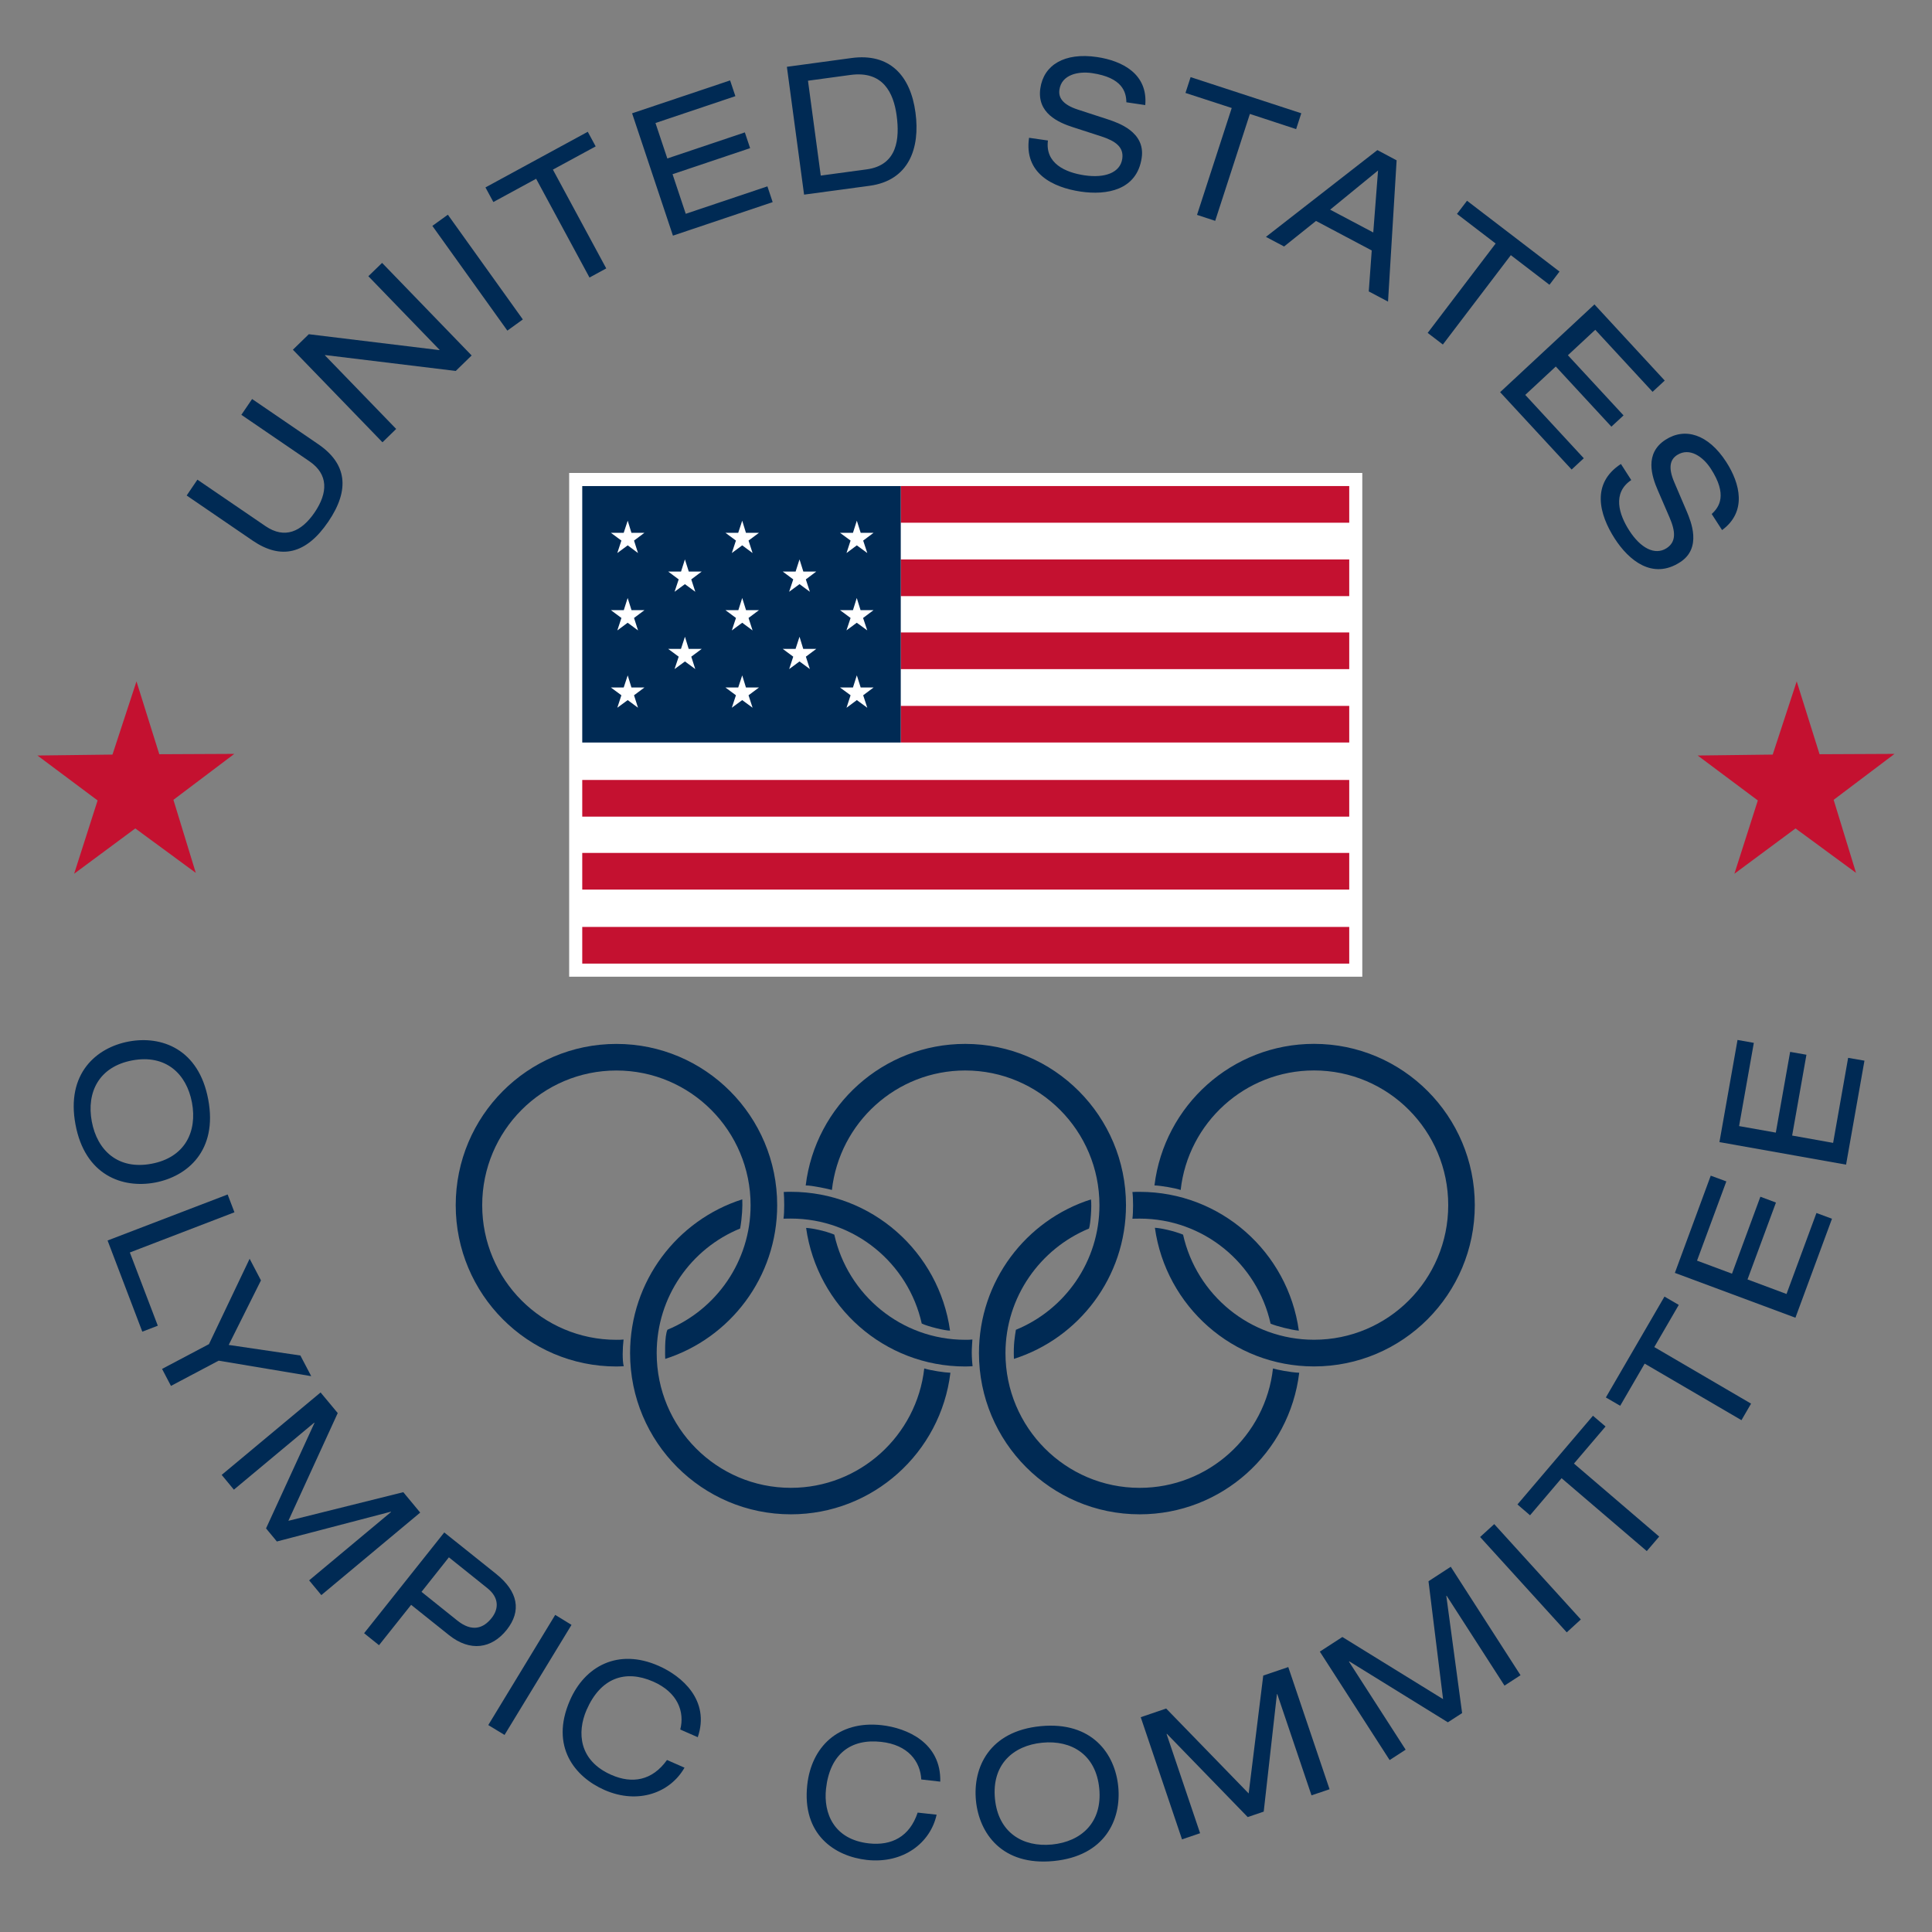 <?xml version="1.0" encoding="UTF-8"?> <!-- Generator: Adobe Illustrator 24.1.2, SVG Export Plug-In . SVG Version: 6.00 Build 0) --> <svg xmlns="http://www.w3.org/2000/svg" xmlns:xlink="http://www.w3.org/1999/xlink" version="1.1" id="Layer_1" x="0px" y="0px" viewBox="0 0 1000 1000" xml:space="preserve"><rect x="0" y="0" width="1000" height="1000" fill="#808080" stroke="none"/> <g id="XMLID_1_"> <rect id="XMLID_3_" x="297.99" y="248.21" fill="#FFFFFF" width="403.73" height="253.94"></rect> <path id="XMLID_6_" fill="#FFFFFF" d="M705.12,244.8H294.6v260.75h410.52V244.8z M698.36,251.59v247.17H301.37V251.59H698.36"></path> <polyline id="XMLID_7_" fill="#C41130" points="121.28,390.21 89.76,413.99 101.34,451.8 70.03,428.79 38.37,452.25 50.52,414.31 19.39,391.05 58.22,390.57 70.64,352.69 82.45,390.39 121.28,390.21 "></polyline> <polyline id="XMLID_8_" fill="#C41130" points="980.61,390.21 949.09,413.99 960.68,451.8 929.36,428.79 897.72,452.25 909.85,414.31 878.72,391.05 917.55,390.57 929.97,352.69 941.8,390.39 980.61,390.21 "></polyline> <path id="XMLID_9_" fill="#002A54" d="M96.62,256.47l5.56-8.2l35.2,24.03c9.95,6.81,18.62,3,25.5-7.11 c6.86-10.15,7.2-19.64-2.73-26.43l-35.22-24.05l5.56-8.18l34.22,23.37c14.69,10.04,16.62,23.35,5.22,40.11 c-11.38,16.78-24.39,19.87-39.13,9.83L96.62,256.47"></path> <polyline id="XMLID_10_" fill="#002A54" points="168.31,183.78 168.18,183.92 205.06,222.02 197.97,228.93 151.6,181.01 159.84,172.99 227.41,181.21 227.54,181.1 190.66,142.97 197.77,136.07 244.12,183.99 235.9,192 168.31,183.78 "></polyline> <polyline id="XMLID_11_" fill="#002A54" points="223.79,116.92 231.81,111.13 270.62,165.34 262.61,171.13 223.79,116.92 "></polyline> <polyline id="XMLID_12_" fill="#002A54" points="277.5,92.53 255.36,104.57 251.27,97.01 304.23,68.21 308.32,75.77 286.18,87.79 313.79,138.93 305.12,143.65 277.5,92.53 "></polyline> <polyline id="XMLID_13_" fill="#002A54" points="327.17,58.65 377.9,41.62 380.63,49.77 339.27,63.67 345.4,82.02 385.53,68.53 388.26,76.68 348.11,90.17 354.94,110.66 397.21,96.46 399.93,104.62 348.31,121.97 327.17,58.65 "></polyline> <path id="XMLID_16_" fill="#002A54" d="M448.57,87.67c16.08-2.18,17.12-16.1,15.53-27.89c-1.59-11.67-6.99-23.3-23.98-20.98 l-21.91,2.98l6.61,49.1L448.57,87.67z M407.29,34.58l33.43-4.54c19.76-2.68,30.57,9.06,33.13,28.23 c2.5,18.46-3.43,35.11-23.66,37.88l-34,4.59L407.29,34.58"></path> <path id="XMLID_17_" fill="#002A54" d="M542.41,72.73c-1.54,11.88,9.06,16.58,19.03,18.03c10.42,1.52,18.37-1.34,19.44-8.56 c0.89-6.02-3.45-9.2-10.83-11.6l-14.58-4.72c-7.63-2.45-18.89-7.31-16.99-20.19c1.75-12.01,12.42-18.64,29.3-16.17 c13.19,1.95,26.41,8.81,25,24.87l-9.77-1.45c-0.09-5.29-2-12.76-17.78-15.1c-7.18-1.04-15.76,0.79-16.87,8.58 c-0.61,4.04,1.59,7.7,9.49,10.29l15.74,5.13c5.02,1.7,19.33,6.36,17.35,19.85c-2.48,16.85-18.21,19.44-31.5,17.49 c-14.83-2.2-29.48-9.63-26.8-27.86L542.41,72.73"></path> <polyline id="XMLID_18_" fill="#002A54" points="637.54,55.9 613.6,48.11 616.26,39.92 673.54,58.63 670.88,66.83 646.94,58.97 628.98,114.31 619.58,111.22 637.54,55.9 "></polyline> <path id="XMLID_21_" fill="#002A54" d="M713.28,88.24l-24.8,20.28l22.32,11.81L713.28,88.24z M710.01,129.64l-28.84-15.28 l-16.53,13.22l-9.4-4.97l57.68-44.92l9.97,5.29l-4.45,73.13l-9.97-5.27L710.01,129.64"></path> <polyline id="XMLID_22_" fill="#002A54" points="774.14,126.05 754.13,110.72 759.33,103.91 807.2,140.56 802,147.4 782,132.07 746.82,178.33 738.96,172.31 774.14,126.05 "></polyline> <polyline id="XMLID_23_" fill="#002A54" points="825.28,157.57 861.66,196.98 855.37,202.81 825.71,170.7 811.54,183.87 840.34,215.01 834.05,220.84 805.27,189.71 789.47,204.4 819.76,237.19 813.47,243.03 776.46,202.99 825.28,157.57 "></polyline> <path id="XMLID_24_" fill="#002A54" d="M844.33,248.48c-9.9,6.65-6.43,17.78-0.95,26.23c5.72,8.88,13.15,12.97,19.26,9.02 c5.06-3.32,4.61-8.68,1.54-15.83l-6.09-14.1c-3.2-7.36-6.97-19.08,3.91-26.14c10.17-6.61,22.21-2.93,31.48,11.42 c7.24,11.22,10.83,25.75-2.13,35.29l-5.38-8.33c3.95-3.57,8.27-9.95-0.41-23.37c-3.93-6.13-10.97-11.35-17.55-7.11 c-3.45,2.25-4.72,6.31-1.43,13.99l6.52,15.26c2.04,4.93,7.97,18.78-3.45,26.16c-14.24,9.27-26.57-0.89-33.86-12.19 c-8.15-12.65-12.24-28.59,3.2-38.63L844.33,248.48"></path> <path id="XMLID_27_" fill="#002A54" d="M99.37,570.73c-2.79-14.97-13.6-25.12-30.91-21.87c-17.33,3.25-23.75,16.6-20.96,31.59 c2.79,15.01,13.6,25.16,30.91,21.91C95.74,599.12,102.16,585.74,99.37,570.73z M107.79,569.16c4.93,26.39-10.79,39.79-27.57,42.94 c-16.76,3.13-36.24-3.7-41.15-30.07c-4.93-26.37,10.79-39.81,27.57-42.94C83.4,535.94,102.89,542.75,107.79,569.16"></path> <polyline id="XMLID_28_" fill="#002A54" points="117.83,618.26 121.35,627.48 67.21,648.28 81.68,686.18 73.66,689.27 55.68,642.08 117.83,618.26 "></polyline> <polyline id="XMLID_29_" fill="#002A54" points="155.48,701.61 161.09,712.3 113.18,704.28 88.49,717.34 83.88,708.55 108.16,695.72 129.21,651.53 135.07,662.73 118.38,696.13 155.48,701.61 "></polyline> <polyline id="XMLID_30_" fill="#002A54" points="208.74,772.35 217.5,782.91 166.32,825.62 160,817.99 202.42,782.59 202.31,782.45 143.31,797.87 137.7,791.1 162.77,736.49 162.66,736.35 121.06,771.05 114.74,763.4 165.93,720.73 174.81,731.4 149.26,787.17 208.74,772.35 "></polyline> <path id="XMLID_33_" fill="#002A54" d="M236.74,838.82c7.65,6.11,13.51,3.97,17.69-1.29c3.95-4.95,3.77-10.74-2.13-15.47 l-19.96-15.99l-14.17,17.87L236.74,838.82z M229.95,793.19l26.82,21.44c11.45,9.17,13.24,19.19,5.52,28.95 c-7.79,9.79-18.94,11.49-29.89,2.75l-19.6-15.67l-16.62,20.89l-7.72-6.2L229.95,793.19"></path> <polyline id="XMLID_34_" fill="#002A54" points="287.38,835.86 295.81,841.04 261.15,898 252.73,892.89 287.38,835.86 "></polyline> <path id="XMLID_35_" fill="#002A54" d="M352.1,895.2c2.34-9.08-1.2-19.19-14.01-24.82c-14.44-6.31-27.21-2-34.5,14.72 c-5.02,11.58-3.97,26.23,12.88,33.59c10.67,4.68,21.03,3.07,28.77-7.72l9.06,3.97c-7.34,12.92-23.94,19.19-41.35,11.58 c-15.37-6.72-28.36-22.51-17.99-46.33c7.74-17.87,25.03-27.14,45.85-17.99c12.24,5.34,26.8,17.94,20.35,36.97L352.1,895.2"></path> <path id="XMLID_36_" fill="#002A54" d="M476.85,921.05c-0.48-9.36-6.86-17.94-20.76-19.46c-15.65-1.75-26.57,6.2-28.55,24.32 c-1.36,12.56,4,26.23,22.26,28.23c11.58,1.25,20.98-3.34,25.18-15.94l9.81,1.07c-3.18,14.53-17.12,25.48-36.04,23.44 c-16.67-1.86-33.75-13.06-30.91-38.88c2.11-19.35,15.83-33.38,38.45-30.89c13.24,1.48,30.89,9.13,30.39,29.23L476.85,921.05"></path> <path id="XMLID_39_" fill="#002A54" d="M539.46,902.02c-15.12,1.48-26.16,11.35-24.48,28.95c1.68,17.6,14.42,25.21,29.52,23.75 c15.12-1.48,26.16-11.38,24.48-28.98C567.3,908.17,554.58,900.54,539.46,902.02z M538.64,893.46 c26.62-2.57,38.54,14.31,40.17,31.36c1.64,17.03-6.86,35.86-33.47,38.45c-26.64,2.59-38.56-14.31-40.2-31.36 C503.51,914.89,512,896.04,538.64,893.46"></path> <polyline id="XMLID_40_" fill="#002A54" points="653.85,867.27 666.81,862.87 688.18,926.11 678.83,929.27 661.11,876.85 660.93,876.9 654.1,937.69 645.81,940.51 604,897.43 603.82,897.52 621.17,948.87 611.81,952.05 590.44,888.82 603.61,884.33 646.31,928.29 653.85,867.27 "></polyline> <polyline id="XMLID_41_" fill="#002A54" points="739.39,818.45 750.91,810.95 787.02,867.09 778.73,872.47 748.77,825.94 748.61,826.05 756.79,886.69 749.41,891.46 698.38,859.91 698.22,860.05 727.56,905.63 719.27,911.01 683.14,854.87 694.81,847.31 746.93,879.47 739.39,818.45 "></polyline> <polyline id="XMLID_42_" fill="#002A54" points="766.1,795.55 773.41,788.88 818.24,838.23 810.95,844.9 766.1,795.55 "></polyline> <polyline id="XMLID_43_" fill="#002A54" points="808.27,765.12 791.94,784.31 785.43,778.7 824.51,732.79 831.03,738.35 814.68,757.54 858.8,795.33 852.37,802.84 808.27,765.12 "></polyline> <polyline id="XMLID_44_" fill="#002A54" points="851.28,705.81 838.61,727.63 831.19,723.32 861.53,671.11 868.93,675.42 856.26,697.24 906.35,726.52 901.38,735.08 851.28,705.81 "></polyline> <polyline id="XMLID_45_" fill="#002A54" points="866.91,658.84 885.48,608.52 893.55,611.49 878.38,652.51 896.48,659.25 911.17,619.42 919.23,622.44 904.51,662.23 924.7,669.77 940.19,627.84 948.23,630.82 929.31,682.05 866.91,658.84 "></polyline> <polyline id="XMLID_46_" fill="#002A54" points="889.98,591.15 899.34,538.28 907.78,539.78 900.15,582.86 919.16,586.24 926.57,544.45 935.01,545.93 927.61,587.76 948.82,591.55 956.59,547.54 965.04,549 955.52,602.82 889.98,591.15 "></polyline> <rect id="XMLID_47_" x="466.22" y="251.58" fill="#C41130" width="232.14" height="18.98"></rect> <rect id="XMLID_48_" x="466.22" y="289.57" fill="#C41130" width="232.14" height="18.98"></rect> <rect id="XMLID_49_" x="466.22" y="327.36" fill="#C41130" width="232.14" height="18.98"></rect> <rect id="XMLID_50_" x="466.22" y="365.37" fill="#C41130" width="232.14" height="18.95"></rect> <rect id="XMLID_51_" x="301.37" y="403.71" fill="#C41130" width="396.99" height="18.98"></rect> <rect id="XMLID_52_" x="301.37" y="441.47" fill="#C41130" width="396.99" height="18.98"></rect> <rect id="XMLID_53_" x="301.37" y="479.78" fill="#C41130" width="396.99" height="18.98"></rect> <rect id="XMLID_54_" x="301.37" y="251.59" fill="#002A54" width="164.86" height="132.74"></rect> <polyline id="XMLID_55_" fill="#FFFFFF" points="326.83,275.78 333.55,275.78 328.17,279.8 330.23,286.25 324.9,282.27 319.52,286.25 321.63,279.8 316.2,275.78 322.83,275.78 324.9,269.51 326.83,275.78 "></polyline> <polyline id="XMLID_56_" fill="#FFFFFF" points="326.87,315.81 333.57,315.81 328.17,319.86 330.26,326.31 324.87,322.33 319.52,326.31 321.65,319.86 316.2,315.81 322.88,315.81 324.87,309.52 326.87,315.81 "></polyline> <polyline id="XMLID_57_" fill="#FFFFFF" points="326.83,355.85 333.55,355.85 328.17,359.87 330.23,366.32 324.9,362.37 319.52,366.32 321.63,359.87 316.2,355.85 322.83,355.85 324.9,349.58 326.83,355.85 "></polyline> <polyline id="XMLID_58_" fill="#FFFFFF" points="386.1,275.78 392.84,275.78 387.44,279.8 389.53,286.25 384.17,282.27 378.79,286.25 380.92,279.8 375.49,275.78 382.1,275.78 384.17,269.51 386.1,275.78 "></polyline> <polyline id="XMLID_59_" fill="#FFFFFF" points="386.15,315.81 392.84,315.81 387.44,319.86 389.53,326.31 384.17,322.33 378.79,326.31 380.94,319.86 375.49,315.81 382.17,315.81 384.17,309.52 386.15,315.81 "></polyline> <polyline id="XMLID_60_" fill="#FFFFFF" points="386.1,355.85 392.84,355.85 387.44,359.87 389.53,366.32 384.17,362.37 378.79,366.32 380.92,359.87 375.49,355.85 382.1,355.85 384.17,349.58 386.1,355.85 "></polyline> <polyline id="XMLID_61_" fill="#FFFFFF" points="445.49,275.78 452.16,275.78 446.78,279.8 448.91,286.25 443.49,282.27 438.15,286.25 440.26,279.8 434.79,275.78 441.49,275.78 443.49,269.51 445.49,275.78 "></polyline> <polyline id="XMLID_62_" fill="#FFFFFF" points="445.42,315.81 452.14,315.81 446.73,319.86 448.89,326.28 443.46,322.33 438.13,326.28 440.26,319.86 434.79,315.81 441.49,315.81 443.46,309.52 445.42,315.81 "></polyline> <polyline id="XMLID_63_" fill="#FFFFFF" points="445.49,355.85 452.16,355.85 446.78,359.87 448.91,366.34 443.49,362.37 438.15,366.34 440.26,359.87 434.79,355.85 441.49,355.85 443.49,349.56 445.49,355.85 "></polyline> <polyline id="XMLID_64_" fill="#FFFFFF" points="356.51,295.83 363.21,295.83 357.8,299.89 359.89,306.3 354.51,302.35 349.15,306.3 351.29,299.89 345.84,295.83 352.51,295.83 354.51,289.54 356.51,295.83 "></polyline> <polyline id="XMLID_65_" fill="#FFFFFF" points="356.46,335.87 363.21,335.87 357.8,339.89 359.87,346.31 354.53,342.36 349.15,346.31 351.29,339.89 345.84,335.87 352.47,335.87 354.53,329.58 356.46,335.87 "></polyline> <polyline id="XMLID_66_" fill="#FFFFFF" points="415.8,295.83 422.5,295.83 417.1,299.89 419.19,306.3 413.83,302.35 408.45,306.3 410.58,299.89 405.13,295.83 411.81,295.83 413.83,289.54 415.8,295.83 "></polyline> <polyline id="XMLID_67_" fill="#FFFFFF" points="415.76,335.87 422.5,335.87 417.12,339.89 419.19,346.31 413.83,342.36 408.47,346.31 410.58,339.89 405.15,335.87 411.78,335.87 413.83,329.58 415.76,335.87 "></polyline> <path id="XMLID_68_" fill="#002A54" d="M322.85,707.15c-1.27,0.05-2.52,0.14-3.79,0.14c-45.96,0-83.18-37.43-83.18-83.48 c0-46.1,37.22-83.48,83.18-83.48c45.94,0,83.21,37.38,83.21,83.48c0,37.29-24.37,68.83-57.95,79.55c-0.05-1.2-0.43-11.81,1.16-15.1 c25.25-10.42,43.03-35.4,43.03-64.45c0-38.49-31.07-69.72-69.45-69.72c-38.38,0-69.47,31.23-69.47,69.72 c0,38.49,31.09,69.67,69.47,69.67c1.23,0,2.45,0,3.7-0.14C322.22,697.61,322.06,704.38,322.85,707.15"></path> <path id="XMLID_69_" fill="#002A54" d="M524.81,703.35c33.63-10.7,58-42.26,58-79.55c0-46.1-37.27-83.48-83.21-83.48 c-42.54,0-77.58,31.98-82.57,73.28c2.84-0.14,12.29,1.91,13.56,2.32c3.93-34.79,33.31-61.84,69.01-61.84 c38.36,0,69.47,31.23,69.47,69.72c0,29.18-17.9,54.12-43.24,64.5C525.29,691.73,524.49,695.75,524.81,703.35"></path> <path id="XMLID_70_" fill="#002A54" d="M503.4,707.15c-1.25,0.05-2.52,0.14-3.79,0.14c-41.97,0-76.64-31.13-82.37-71.72 c2.5,0.05,9.65,1.39,14.6,3.47c6.93,31.13,34.66,54.43,67.77,54.43c1.23,0,2.52,0,3.7-0.14 C503.19,695.88,502.6,699.83,503.4,707.15"></path> <path id="XMLID_71_" fill="#002A54" d="M612.36,639.06c6.95,31.09,34.63,54.39,67.79,54.39c38.36,0,69.45-31.18,69.45-69.67 c0-38.49-31.09-69.72-69.45-69.72c-35.74,0-65.18,27.09-69.04,61.88c-2.41-0.93-10.54-2.32-13.56-2.36 c5.02-41.29,40.06-73.28,82.59-73.28c45.94,0,83.21,37.38,83.21,83.48c0,46.05-37.27,83.48-83.21,83.48 c-42.01,0-76.69-31.23-82.37-71.76C600.39,635.59,607.45,637.02,612.36,639.06"></path> <path id="XMLID_72_" fill="#002A54" d="M491.74,688.73c-5.7-40.67-40.42-71.85-82.41-71.85c-1.25,0-2.45,0-3.66,0.09 c0.27,3.07,0.41,10.42-0.14,13.81c1.29,0,2.5-0.05,3.79-0.05c33.13,0,60.84,23.21,67.77,54.34 C480.53,686.68,489.07,688.73,491.74,688.73"></path> <path id="XMLID_73_" fill="#002A54" d="M491.93,710.53c-5,41.33-40.08,73.28-82.59,73.28c-45.94,0-83.21-37.38-83.21-83.43 c0-37.29,24.41-68.88,58.07-79.6c0.18,3.47-0.07,9.38-1.11,15.1c-25.37,10.38-43.19,35.31-43.19,64.5 c0,38.47,31.07,69.72,69.45,69.72c35.7,0,65.11-27.05,69.04-61.79C481.8,709.37,488.84,710.44,491.93,710.53"></path> <path id="XMLID_74_" fill="#002A54" d="M672.47,710.53c-4.97,41.33-40.06,73.28-82.57,73.28c-45.96,0-83.19-37.38-83.19-83.43 c0-37.29,24.37-68.88,57.98-79.57c0.48,3.79-0.25,12.76-1.02,15.08c-25.23,10.42-43.24,35.45-43.24,64.5 c0,38.47,31.09,69.72,69.47,69.72c35.68,0,65.11-27.05,68.99-61.79C660.8,708.92,667.9,710.35,672.47,710.53"></path> <path id="XMLID_75_" fill="#002A54" d="M586.19,630.8c1.23-0.05,2.48-0.05,3.7-0.05c33.13,0,60.86,23.25,67.77,54.39 c3,1.25,10.24,3.16,14.62,3.61c-5.65-40.67-40.4-71.85-82.39-71.85c-1.25,0-2.54,0-3.75,0.09c0.45,3.43,0.45,10.29,0,13.81"></path> </g> </svg> 